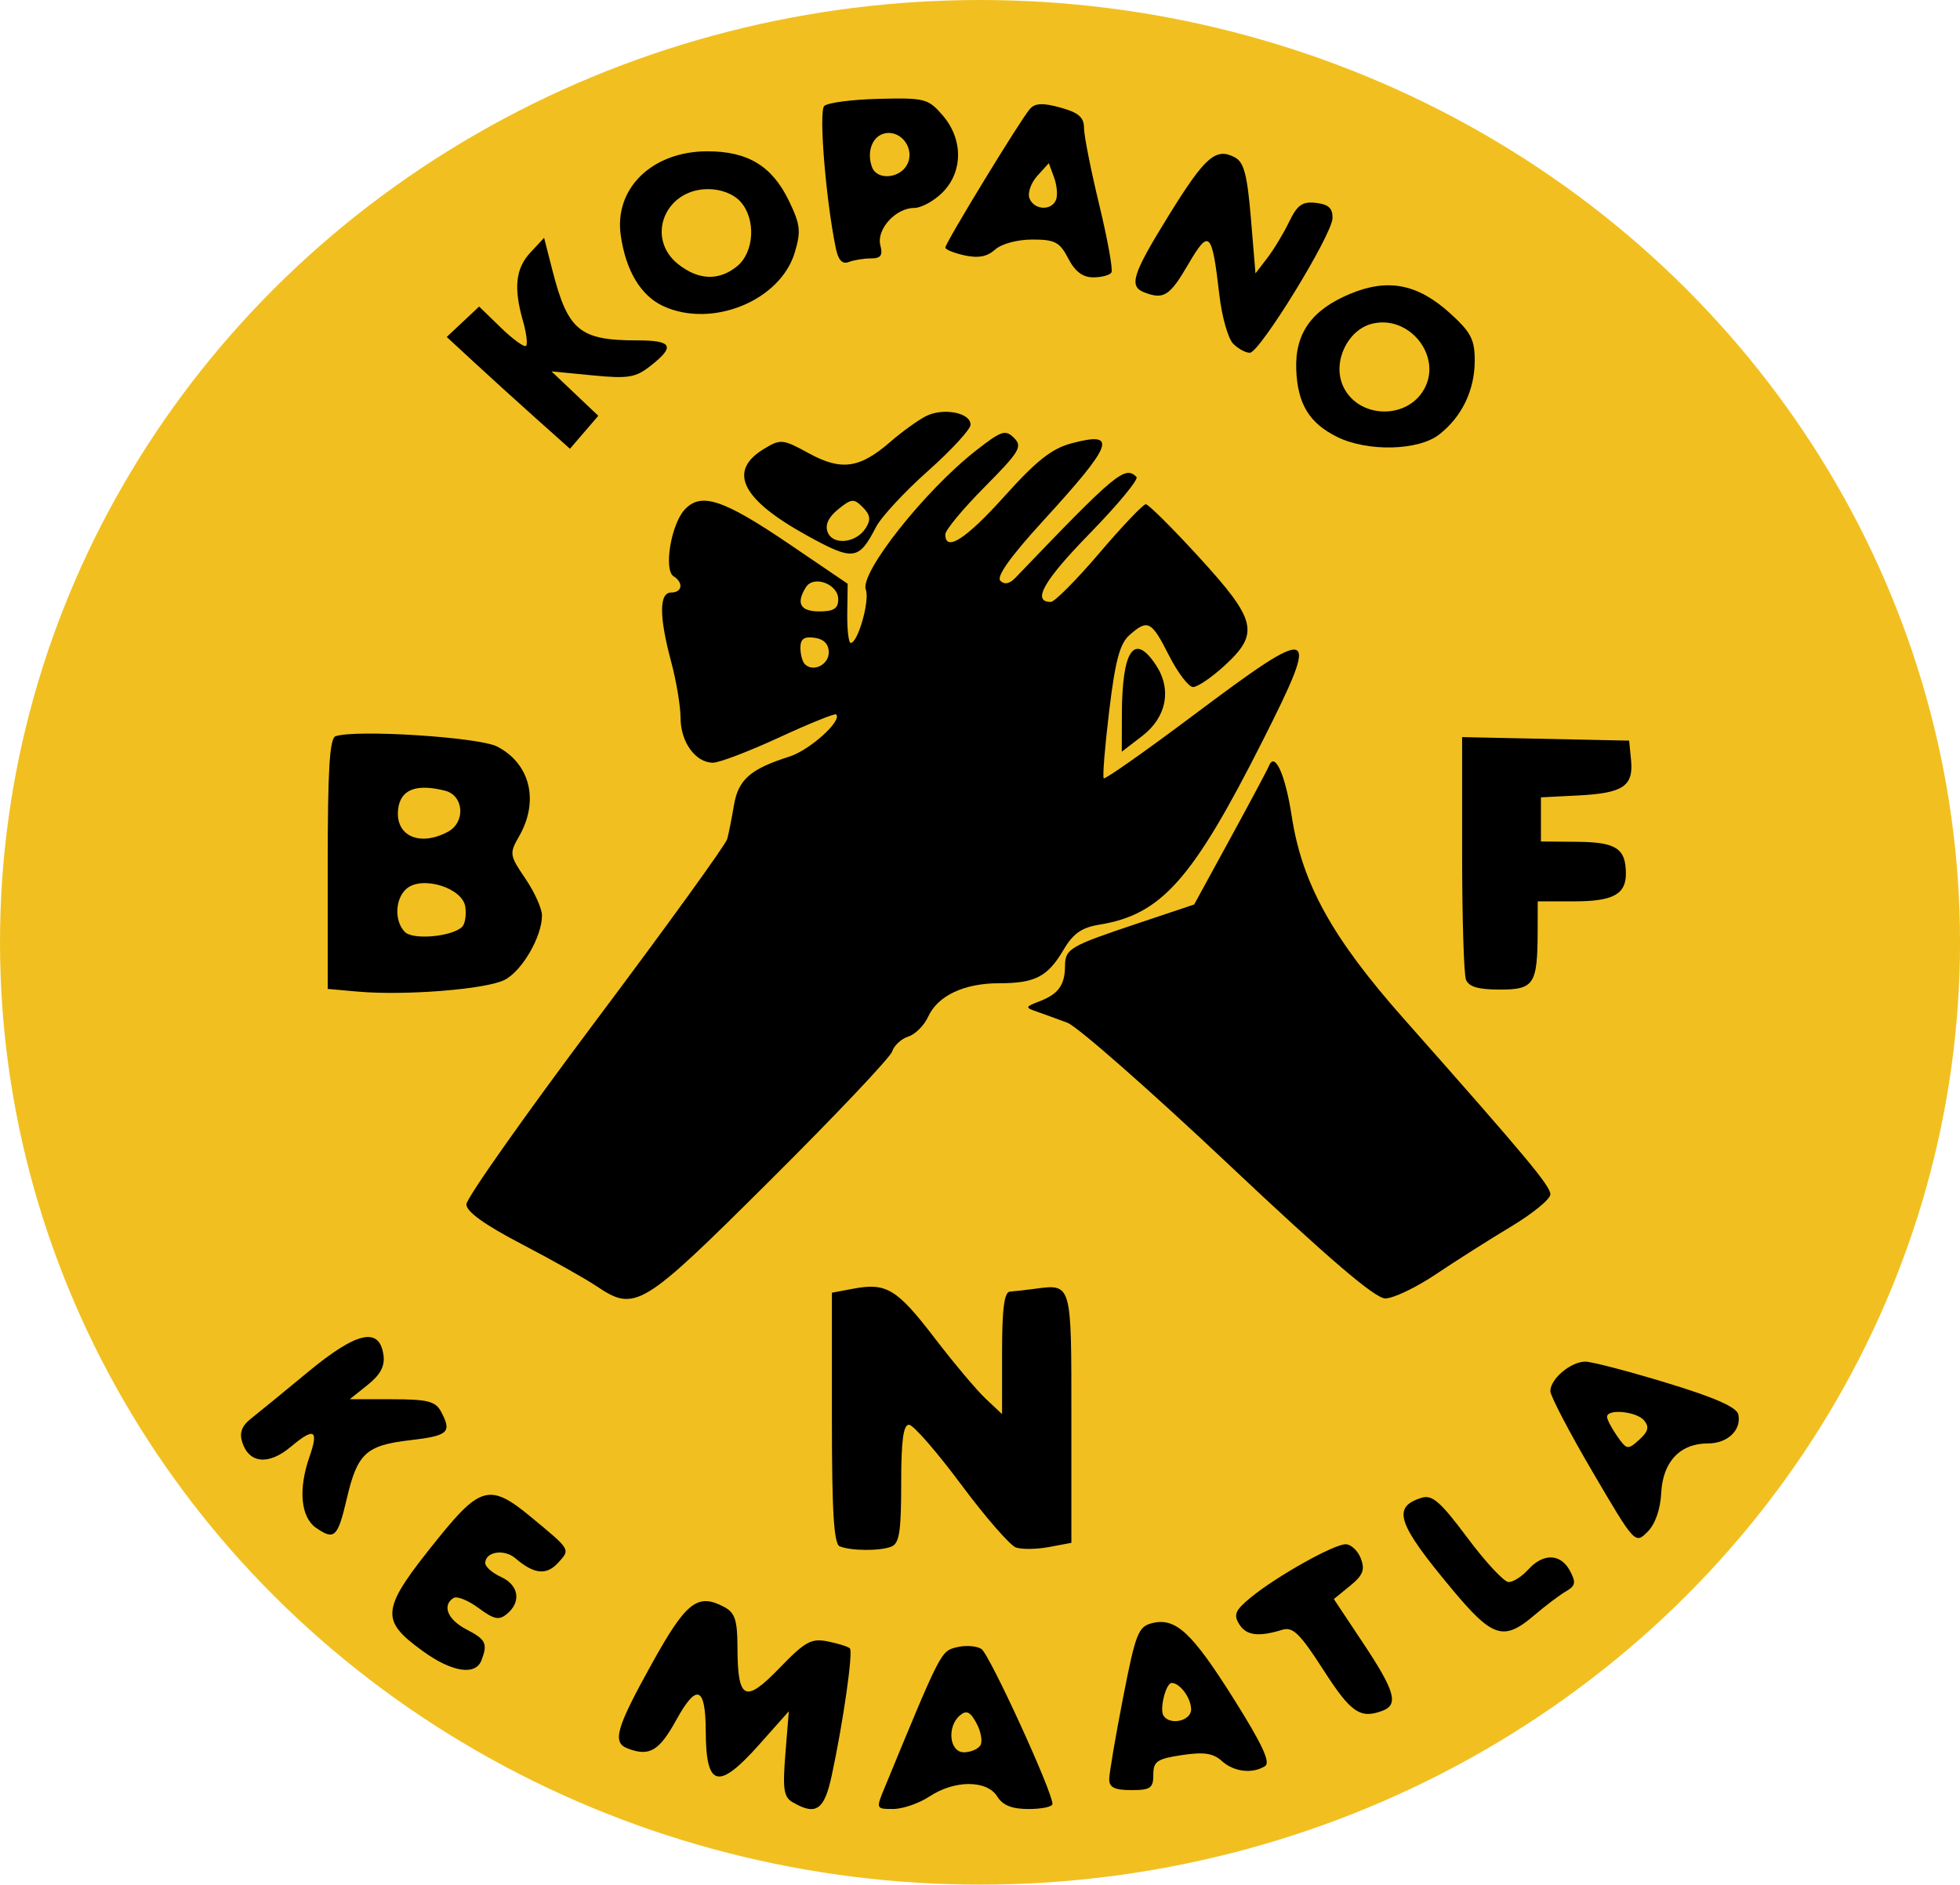 <?xml version="1.0" encoding="UTF-8" standalone="no"?>
<!-- Created with Inkscape (http://www.inkscape.org/) -->

<svg
   width="82.285mm"
   height="79.11mm"
   viewBox="0 0 82.285 79.11"
   version="1.1"
   id="svg1"
   xml:space="preserve"
   xmlns="http://www.w3.org/2000/svg"
   xmlns:svg="http://www.w3.org/2000/svg"
   xmlns:rdf="http://www.w3.org/1999/02/22-rdf-syntax-ns#"
   xmlns:cc="http://creativecommons.org/ns#"
   xmlns:dc="http://purl.org/dc/elements/1.1/"><title
     id="title5">BNF logo</title><defs
     id="defs1" /><ellipse
     style="opacity:1;fill:#f1c020;stroke-width:0.449;fill-opacity:1"
     id="path1"
     cx="41.143"
     cy="39.555"
     rx="41.143"
     ry="39.555" /><path
     style="fill:#000000"
     d="m 25.003,53.964 c -0.437,-0.295 -1.836,-1.08 -3.109,-1.745 -1.553,-0.81 -2.315,-1.359 -2.315,-1.666 0,-0.252 2.438,-3.709 5.418,-7.682 2.98,-3.973 5.47,-7.417 5.533,-7.651 0.064,-0.235 0.191,-0.874 0.283,-1.421 0.181,-1.074 0.69,-1.521 2.322,-2.038 0.861,-0.273 2.232,-1.508 1.968,-1.773 -0.052,-0.052 -1.127,0.383 -2.39,0.966 -1.263,0.583 -2.513,1.061 -2.779,1.061 -0.733,0 -1.359,-0.861 -1.362,-1.873 -0.002,-0.498 -0.179,-1.56 -0.394,-2.36 -0.511,-1.905 -0.511,-2.91 0,-2.91 0.465,0 0.527,-0.417 0.102,-0.68 -0.422,-0.261 -0.112,-2.164 0.455,-2.79 0.687,-0.759 1.622,-0.451 4.439,1.463 l 2.413,1.639 -0.017,1.242 c -0.009,0.683 0.056,1.242 0.145,1.242 0.302,0 0.808,-1.781 0.634,-2.234 -0.268,-0.699 2.491,-4.179 4.64,-5.854 1.058,-0.824 1.223,-0.878 1.584,-0.516 0.362,0.362 0.233,0.576 -1.242,2.063 -0.905,0.913 -1.645,1.805 -1.645,1.983 0,0.759 0.869,0.199 2.489,-1.605 1.333,-1.483 1.979,-1.994 2.803,-2.214 1.971,-0.526 1.773,0.019 -1.171,3.236 -1.375,1.503 -1.985,2.355 -1.811,2.529 0.175,0.175 0.387,0.134 0.63,-0.119 4.231,-4.415 4.6,-4.723 5.087,-4.236 0.098,0.098 -0.786,1.166 -1.965,2.374 -1.935,1.982 -2.44,2.872 -1.631,2.872 0.158,0 1.074,-0.923 2.036,-2.051 0.962,-1.128 1.84,-2.051 1.95,-2.051 0.11,0 1.119,1.003 2.241,2.23 2.416,2.64 2.545,3.19 1.063,4.548 -0.538,0.493 -1.131,0.896 -1.318,0.896 -0.187,0 -0.642,-0.595 -1.011,-1.323 -0.739,-1.459 -0.889,-1.537 -1.658,-0.86 -0.408,0.36 -0.599,1.072 -0.854,3.188 -0.181,1.499 -0.284,2.77 -0.228,2.825 0.055,0.055 1.756,-1.141 3.781,-2.659 5.141,-3.854 5.346,-3.778 2.896,1.072 -2.947,5.835 -4.255,7.309 -6.858,7.731 -0.746,0.121 -1.104,0.371 -1.505,1.052 -0.67,1.136 -1.195,1.408 -2.711,1.408 -1.472,0 -2.574,0.522 -2.979,1.412 -0.165,0.362 -0.539,0.734 -0.832,0.827 -0.292,0.093 -0.597,0.375 -0.677,0.627 -0.08,0.252 -2.385,2.687 -5.123,5.41 -5.425,5.398 -5.66,5.539 -7.327,4.412 z m 9.79,-26.583 c 0,-0.344 -0.206,-0.555 -0.595,-0.61 -0.438,-0.062 -0.595,0.048 -0.595,0.419 0,0.277 0.083,0.587 0.186,0.689 0.351,0.351 1.005,0.027 1.005,-0.498 z m 0.397,-2.228 c 0,-0.635 -1.027,-1.021 -1.352,-0.509 -0.431,0.68 -0.245,1.021 0.558,1.021 0.608,0 0.794,-0.12 0.794,-0.511 z m 16.371,23.707 c -3.293,-3.103 -6.329,-5.771 -6.747,-5.928 -0.418,-0.157 -0.998,-0.368 -1.289,-0.469 -0.499,-0.173 -0.492,-0.198 0.125,-0.435 0.778,-0.299 1.056,-0.683 1.062,-1.466 0.005,-0.739 0.177,-0.84 3.044,-1.799 l 2.378,-0.796 1.518,-2.778 c 0.835,-1.528 1.566,-2.897 1.623,-3.043 0.244,-0.613 0.687,0.368 0.955,2.117 0.433,2.821 1.694,5.1 4.692,8.486 5.187,5.858 6.166,7.031 6.166,7.386 0,0.199 -0.744,0.808 -1.654,1.354 -0.91,0.546 -2.332,1.448 -3.16,2.004 -0.829,0.556 -1.781,1.01 -2.117,1.01 -0.43,-4.04e-4 -2.374,-1.664 -6.597,-5.643 z M 47.099,29.998 c 0.006,-2.727 0.521,-3.468 1.437,-2.07 0.665,1.014 0.436,2.184 -0.581,2.964 l -0.86,0.661 z M 33.874,22.476 c -2.752,-1.517 -3.338,-2.706 -1.794,-3.638 0.694,-0.419 0.78,-0.41 1.878,0.19 1.36,0.743 2.134,0.636 3.409,-0.472 0.476,-0.413 1.144,-0.898 1.485,-1.077 0.723,-0.38 1.894,-0.165 1.894,0.347 0,0.194 -0.804,1.068 -1.787,1.942 -0.983,0.874 -1.965,1.933 -2.182,2.354 -0.726,1.405 -0.947,1.432 -2.902,0.355 z m 2.474,-0.312 c 0.219,-0.349 0.189,-0.557 -0.127,-0.872 -0.376,-0.376 -0.471,-0.368 -1.032,0.086 -0.411,0.333 -0.559,0.653 -0.443,0.957 0.219,0.57 1.203,0.465 1.601,-0.171 z"
     id="path2" /><path
     style="fill:#000000"
     d="m 22.492,17.555 c -0.789,-0.705 -1.953,-1.762 -2.586,-2.347 l -1.151,-1.064 0.68,-0.638 0.68,-0.638 0.919,0.891 c 0.505,0.49 0.978,0.831 1.051,0.759 0.072,-0.072 0.015,-0.54 -0.128,-1.039 -0.401,-1.398 -0.313,-2.209 0.313,-2.881 l 0.573,-0.615 0.351,1.373 c 0.645,2.52 1.143,2.932 3.547,2.932 1.485,0 1.618,0.245 0.578,1.063 -0.639,0.502 -0.937,0.552 -2.447,0.405 l -1.72,-0.167 0.983,0.932 0.983,0.932 -0.595,0.692 -0.595,0.692 z m 33.643,0.784 c -1.17,-0.577 -1.66,-1.383 -1.716,-2.825 -0.059,-1.518 0.644,-2.506 2.263,-3.18 1.584,-0.66 2.829,-0.419 4.188,0.809 0.877,0.793 1.043,1.107 1.043,1.983 0,1.247 -0.53,2.356 -1.486,3.108 -0.873,0.687 -3.006,0.739 -4.292,0.106 z m 3.652,-2.001 c 0.777,-1.384 -0.622,-3.141 -2.188,-2.748 -1.014,0.254 -1.649,1.571 -1.237,2.564 0.58,1.401 2.678,1.514 3.425,0.184 z m -8.015,-1.909 c -0.214,-0.214 -0.476,-1.137 -0.581,-2.051 -0.311,-2.684 -0.424,-2.793 -1.314,-1.27 -0.768,1.316 -1.023,1.478 -1.833,1.167 -0.668,-0.256 -0.509,-0.757 1.035,-3.253 1.513,-2.447 1.967,-2.843 2.767,-2.414 0.379,0.203 0.518,0.735 0.67,2.562 l 0.192,2.306 0.495,-0.645 c 0.272,-0.355 0.686,-1.039 0.918,-1.52 0.344,-0.713 0.554,-0.86 1.13,-0.794 0.527,0.061 0.703,0.226 0.69,0.644 -0.022,0.709 -3.049,5.635 -3.469,5.647 -0.172,0.005 -0.487,-0.166 -0.701,-0.38 z m -23.907,-1.57 c -0.953,-0.432 -1.586,-1.475 -1.804,-2.974 -0.288,-1.974 1.318,-3.534 3.638,-3.534 1.695,0 2.713,0.616 3.416,2.068 0.487,1.006 0.519,1.285 0.25,2.182 -0.603,2.014 -3.455,3.184 -5.499,2.258 z m 3.078,-1.681 c 0.726,-0.588 0.8,-1.986 0.145,-2.711 -0.296,-0.328 -0.815,-0.528 -1.363,-0.528 -1.82,0 -2.635,2.064 -1.246,3.156 0.853,0.671 1.703,0.7 2.464,0.083 z m 13.904,-0.329 c -0.356,-0.688 -0.556,-0.794 -1.507,-0.794 -0.632,0 -1.294,0.179 -1.563,0.422 -0.327,0.296 -0.707,0.369 -1.278,0.244 -0.446,-0.098 -0.812,-0.246 -0.812,-0.328 0,-0.199 3.176,-5.404 3.553,-5.823 0.22,-0.244 0.542,-0.258 1.281,-0.054 0.758,0.209 0.987,0.408 0.988,0.855 2.82e-4,0.321 0.288,1.771 0.639,3.223 0.351,1.452 0.582,2.732 0.513,2.844 -0.069,0.112 -0.413,0.204 -0.765,0.204 -0.442,0 -0.765,-0.244 -1.05,-0.794 z M 44.336,8.383 c 0.073,-0.191 0.035,-0.615 -0.086,-0.941 l -0.219,-0.593 -0.484,0.534 c -0.266,0.294 -0.413,0.717 -0.328,0.941 0.191,0.497 0.933,0.536 1.117,0.059 z m -9.25,2.02 c -0.417,-2.023 -0.717,-5.72 -0.484,-5.953 0.139,-0.139 1.171,-0.274 2.293,-0.301 1.934,-0.046 2.073,-0.01 2.681,0.694 0.863,1 0.859,2.37 -0.009,3.238 -0.357,0.357 -0.893,0.649 -1.191,0.649 -0.776,0 -1.591,0.902 -1.417,1.568 0.111,0.423 0.02,0.549 -0.395,0.549 -0.296,0 -0.715,0.068 -0.932,0.151 -0.274,0.105 -0.44,-0.075 -0.547,-0.595 z m 2.994,-3.488 c 0.344,-0.643 -0.222,-1.454 -0.921,-1.319 -0.534,0.103 -0.793,0.784 -0.545,1.43 0.209,0.544 1.154,0.472 1.466,-0.111 z"
     id="path3" /><path
     style="fill:#000000"
     d="M 33.282,75.656 C 32.902,75.434 32.852,75.109 32.973,73.613 l 0.143,-1.779 -1.236,1.389 c -1.727,1.94 -2.242,1.814 -2.251,-0.551 -0.007,-1.882 -0.378,-2.03 -1.229,-0.488 -0.73,1.323 -1.135,1.561 -2.053,1.209 -0.654,-0.251 -0.485,-0.844 1.011,-3.544 1.451,-2.619 1.928,-2.992 3.055,-2.389 0.44,0.235 0.544,0.552 0.547,1.67 0.007,2.235 0.312,2.39 1.76,0.893 1.084,-1.121 1.337,-1.261 2.033,-1.122 0.437,0.087 0.854,0.219 0.927,0.291 0.143,0.143 -0.28,3.1 -0.765,5.352 -0.31,1.441 -0.659,1.678 -1.634,1.109 z m 3.842,-0.58 c 2.39,-5.798 2.372,-5.763 3.041,-5.931 0.364,-0.091 0.831,-0.059 1.036,0.071 0.336,0.214 2.984,5.987 2.984,6.506 0,0.118 -0.448,0.214 -0.995,0.214 -0.708,0 -1.09,-0.152 -1.325,-0.529 -0.433,-0.694 -1.791,-0.694 -2.84,0 -0.437,0.289 -1.123,0.526 -1.525,0.527 -0.721,0.002 -0.726,-0.01 -0.377,-0.858 z M 41.158,73.264 c 0.099,-0.159 0.027,-0.575 -0.16,-0.923 -0.261,-0.488 -0.42,-0.566 -0.693,-0.339 -0.561,0.466 -0.45,1.552 0.16,1.552 0.282,0 0.594,-0.13 0.693,-0.29 z m 5.408,1.433 c 0,-0.245 0.261,-1.785 0.581,-3.424 0.527,-2.705 0.639,-2.994 1.219,-3.139 0.99,-0.248 1.674,0.387 3.443,3.201 1.178,1.873 1.539,2.647 1.302,2.798 -0.531,0.337 -1.31,0.246 -1.817,-0.213 -0.364,-0.329 -0.752,-0.387 -1.674,-0.248 -1.047,0.157 -1.201,0.263 -1.201,0.825 0,0.561 -0.121,0.645 -0.926,0.645 -0.691,0 -0.926,-0.113 -0.926,-0.445 z m 3.44,-2.942 c 0,-0.473 -0.469,-1.111 -0.816,-1.111 -0.241,0 -0.518,1.092 -0.346,1.369 0.264,0.427 1.162,0.228 1.162,-0.258 z m 5.556,-1.651 c -0.978,-1.525 -1.285,-1.827 -1.72,-1.694 -1.011,0.311 -1.52,0.246 -1.817,-0.232 -0.25,-0.402 -0.169,-0.587 0.495,-1.13 1.087,-0.889 3.474,-2.226 3.973,-2.226 0.225,0 0.512,0.268 0.637,0.595 0.182,0.477 0.092,0.706 -0.452,1.15 l -0.68,0.555 1.238,1.862 c 1.319,1.985 1.488,2.564 0.819,2.821 -0.946,0.363 -1.341,0.093 -2.492,-1.702 z m -37.808,-0.794 c -1.835,-1.329 -1.777,-1.745 0.666,-4.768 1.747,-2.162 2.181,-2.262 3.846,-0.885 1.713,1.416 1.684,1.369 1.171,1.936 -0.492,0.544 -1.015,0.491 -1.798,-0.181 -0.473,-0.406 -1.267,-0.279 -1.267,0.202 0,0.153 0.298,0.414 0.661,0.58 0.747,0.34 0.862,1.043 0.254,1.549 -0.339,0.281 -0.542,0.239 -1.196,-0.244 -0.434,-0.321 -0.905,-0.511 -1.047,-0.423 -0.498,0.308 -0.253,0.912 0.535,1.319 0.822,0.425 0.904,0.594 0.633,1.301 -0.25,0.651 -1.241,0.496 -2.458,-0.386 z m 43.233,-2.569 c -2.333,-2.789 -2.566,-3.477 -1.307,-3.869 0.449,-0.14 0.791,0.159 1.929,1.684 0.761,1.02 1.538,1.854 1.728,1.854 0.19,0 0.561,-0.238 0.824,-0.529 0.629,-0.695 1.36,-0.672 1.749,0.055 0.262,0.489 0.235,0.629 -0.164,0.86 -0.262,0.152 -0.861,0.603 -1.33,1.004 -1.286,1.096 -1.745,0.955 -3.429,-1.058 z m 5.878,-4.948 c -0.978,-1.667 -1.778,-3.197 -1.778,-3.399 0,-0.516 0.869,-1.245 1.476,-1.237 0.28,0.004 1.818,0.406 3.419,0.894 2.039,0.622 2.937,1.02 2.998,1.329 0.131,0.657 -0.454,1.21 -1.282,1.21 -1.162,0 -1.889,0.769 -1.956,2.068 -0.036,0.705 -0.251,1.318 -0.578,1.645 -0.518,0.518 -0.53,0.505 -2.299,-2.51 z m 2.157,-2.169 c -0.314,-0.378 -1.554,-0.499 -1.554,-0.151 0,0.113 0.191,0.478 0.424,0.811 0.403,0.575 0.449,0.582 0.925,0.151 0.382,-0.345 0.431,-0.539 0.205,-0.811 z m -55.751,4.512 c -0.648,-0.454 -0.756,-1.616 -0.277,-2.991 0.396,-1.136 0.197,-1.241 -0.786,-0.414 -0.93,0.783 -1.754,0.704 -2.04,-0.196 -0.124,-0.391 -0.017,-0.683 0.359,-0.979 0.295,-0.232 1.375,-1.115 2.4,-1.963 2.05,-1.696 3.002,-1.911 3.171,-0.717 0.066,0.467 -0.122,0.824 -0.661,1.255 l -0.753,0.603 1.777,0.001 c 1.485,0.001 1.822,0.085 2.051,0.513 0.47,0.878 0.319,1.018 -1.294,1.206 -1.85,0.215 -2.214,0.55 -2.658,2.45 -0.381,1.63 -0.522,1.765 -1.287,1.23 z"
     id="path4" /><path
     style="fill:#000000"
     d="M 35.256,64.912 C 35.007,64.812 34.925,63.48 34.925,59.521 v -5.258 l 0.903,-0.169 c 1.386,-0.26 1.83,0.009 3.41,2.072 0.805,1.051 1.771,2.199 2.147,2.551 l 0.684,0.641 v -2.56 c 0,-1.86 0.09,-2.566 0.331,-2.582 0.182,-0.012 0.628,-0.062 0.992,-0.11 1.619,-0.216 1.587,-0.325 1.587,5.412 v 5.244 l -0.938,0.176 c -0.516,0.097 -1.141,0.106 -1.389,0.02 -0.248,-0.086 -1.285,-1.277 -2.304,-2.647 -1.019,-1.37 -2.001,-2.497 -2.183,-2.505 -0.242,-0.009 -0.331,0.654 -0.331,2.472 0,2.022 -0.078,2.515 -0.419,2.646 -0.486,0.187 -1.682,0.179 -2.161,-0.015 z M 15.015,41.624 13.758,41.511 v -5.249 c 0,-3.964 0.081,-5.276 0.331,-5.359 0.873,-0.29 6.021,0.04 6.784,0.435 1.388,0.718 1.771,2.285 0.92,3.767 -0.415,0.722 -0.404,0.793 0.265,1.778 0.383,0.564 0.696,1.259 0.696,1.544 0,0.887 -0.832,2.325 -1.565,2.703 -0.768,0.397 -4.195,0.671 -6.174,0.493 z m 4.388,-2.72 c 0.121,-0.117 0.181,-0.495 0.132,-0.839 -0.112,-0.791 -1.795,-1.318 -2.457,-0.769 -0.494,0.41 -0.536,1.366 -0.079,1.826 0.342,0.345 1.975,0.197 2.404,-0.217 z m -0.6,-3.988 c 0.754,-0.403 0.674,-1.527 -0.123,-1.727 -1.216,-0.305 -1.872,-0.045 -1.966,0.782 -0.127,1.116 0.901,1.582 2.089,0.945 z m 42.741,6.205 c -0.088,-0.23 -0.161,-2.615 -0.161,-5.299 v -4.881 l 3.506,0.074 3.506,0.074 0.08,0.816 c 0.107,1.094 -0.33,1.388 -2.205,1.484 l -1.578,0.081 v 0.926 0.926 l 1.539,0.014 c 1.614,0.014 2.021,0.279 2.028,1.322 0.007,0.881 -0.538,1.177 -2.166,1.177 h -1.535 l -0.004,1.257 c -0.006,2.228 -0.149,2.447 -1.586,2.447 -0.908,0 -1.309,-0.118 -1.424,-0.419 z"
     id="path5" /></svg>
